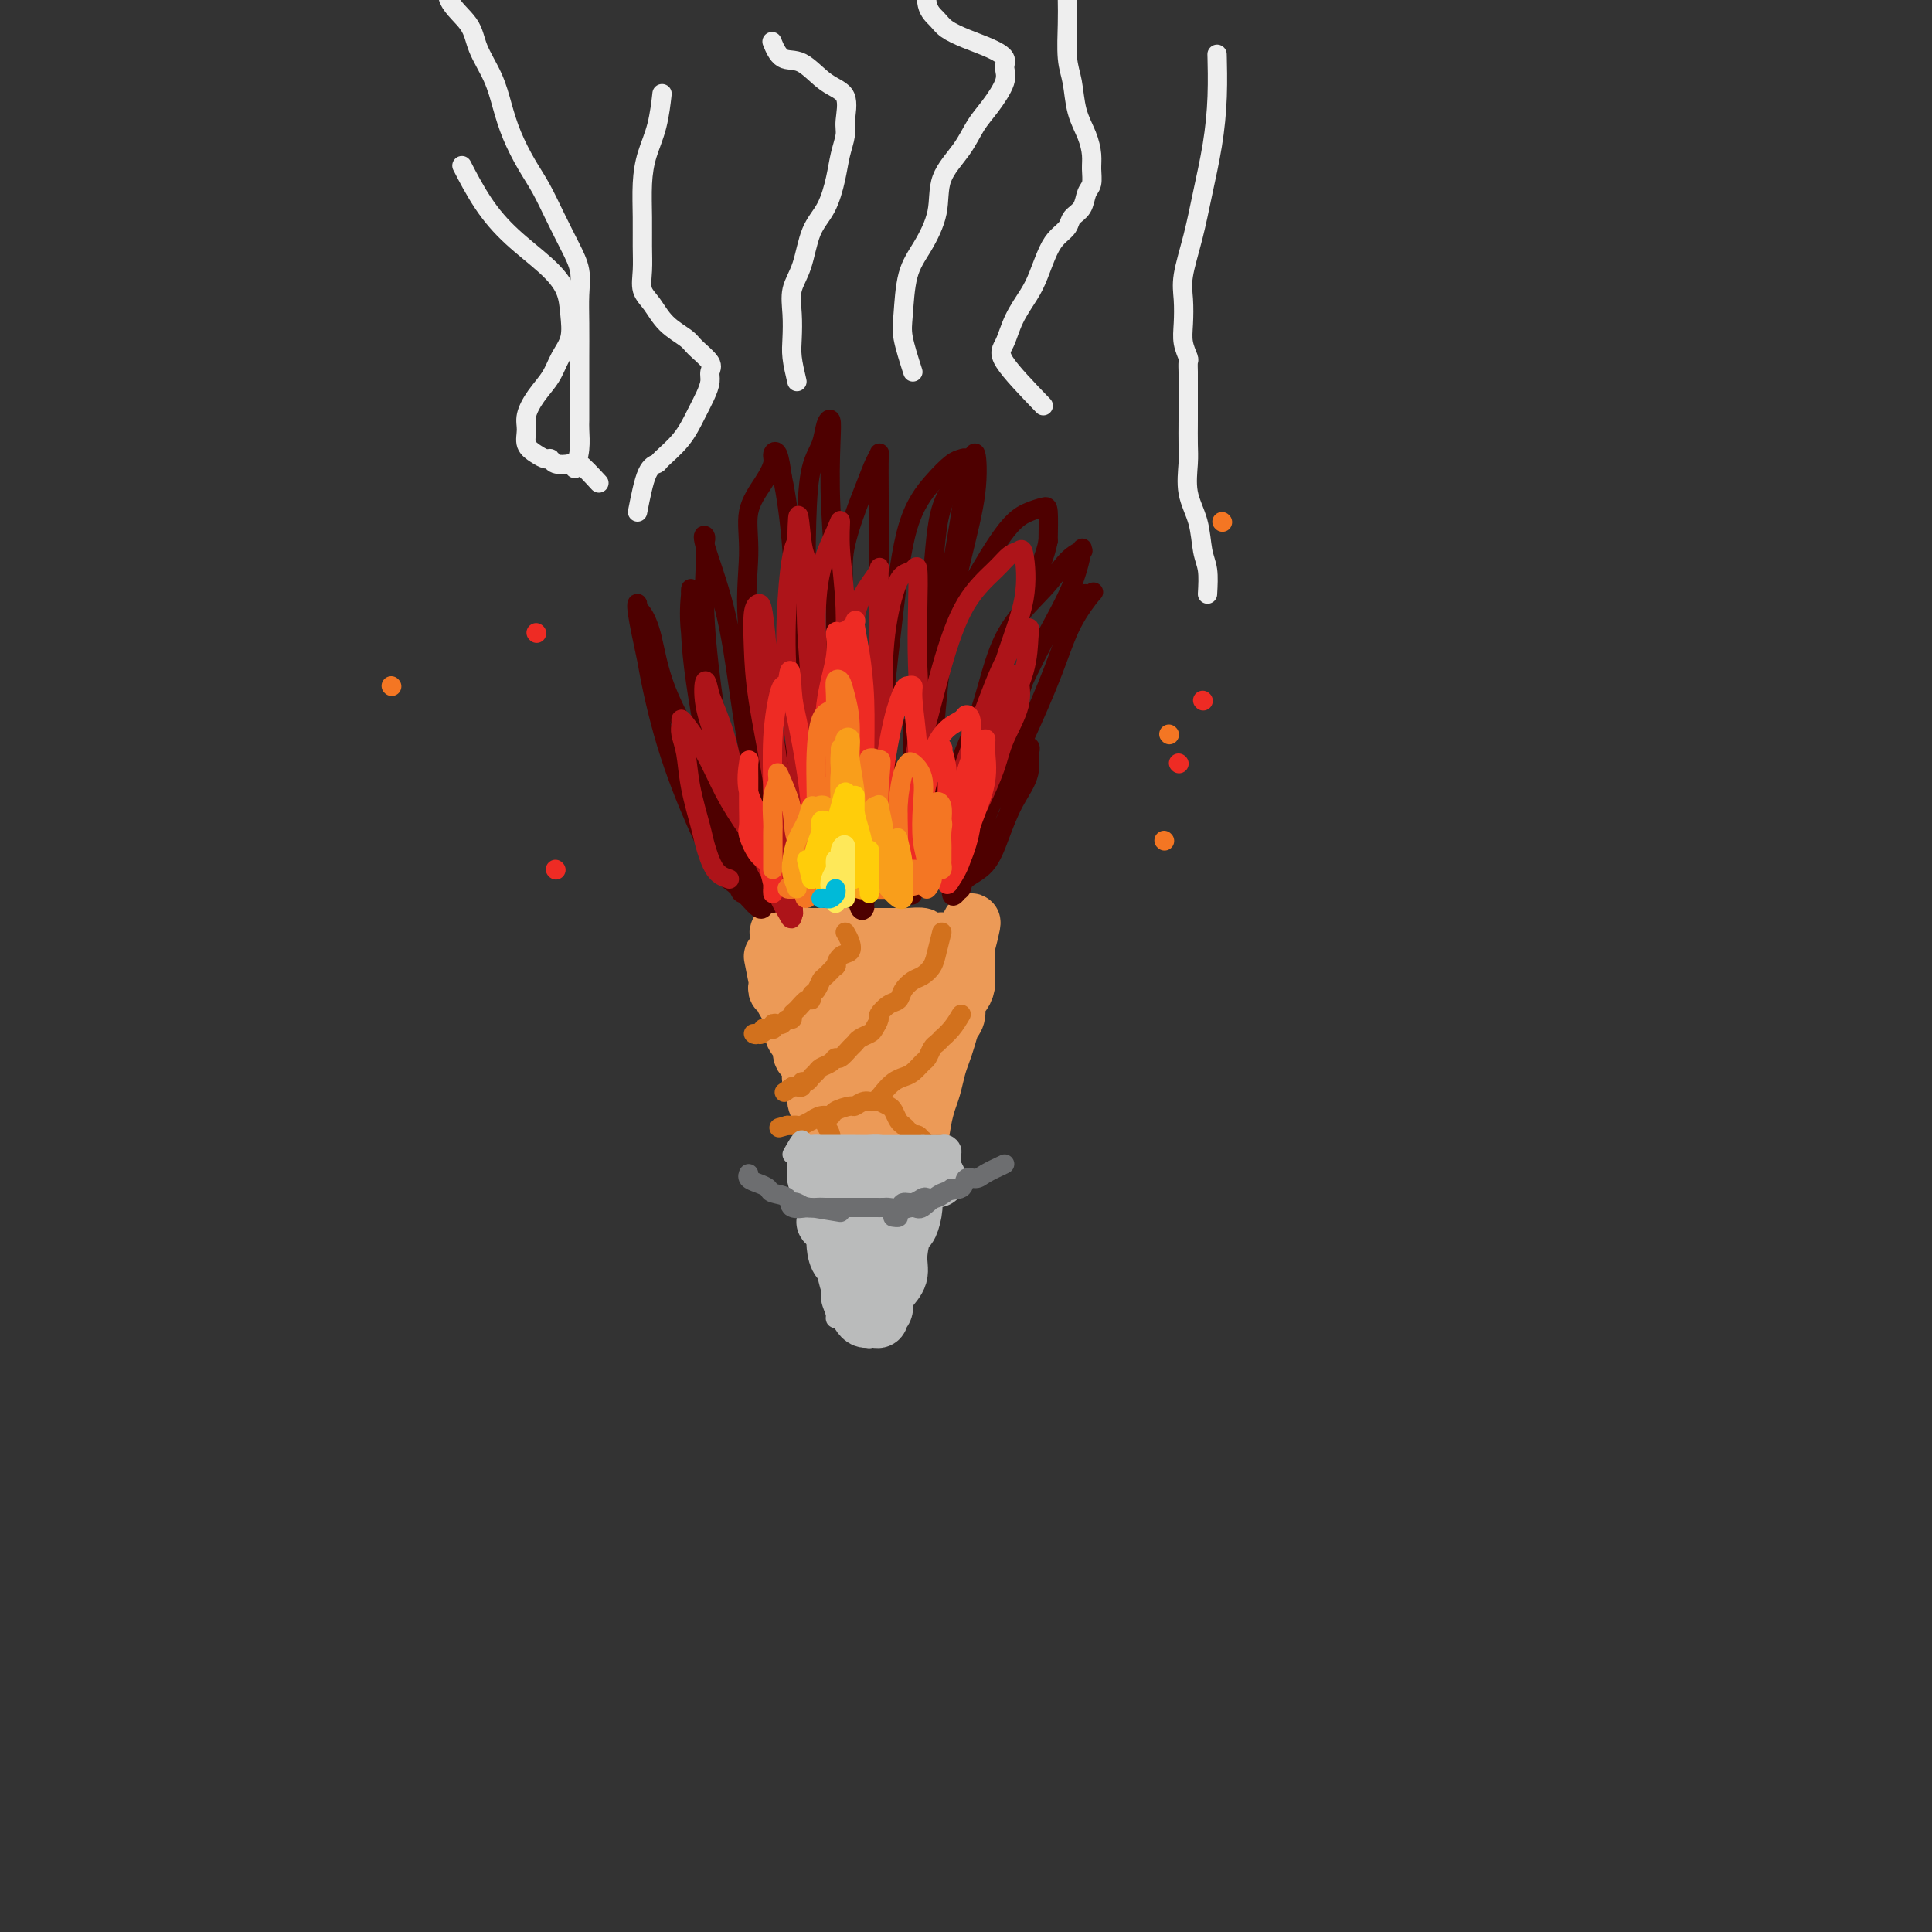 <svg viewBox='0 0 400 400' version='1.1' xmlns='http://www.w3.org/2000/svg' xmlns:xlink='http://www.w3.org/1999/xlink'><rect x="0" y="0" width="400" height="400" fill="#333333" stroke="none"/><g fill='none' stroke='#EC9A57' stroke-width='12' stroke-linecap='round' stroke-linejoin='round'><path d='M160,198c0.414,2.032 0.828,4.063 1,5c0.172,0.937 0.101,0.779 0,1c-0.101,0.221 -0.234,0.823 0,1c0.234,0.177 0.833,-0.069 1,0c0.167,0.069 -0.100,0.455 0,1c0.100,0.545 0.565,1.251 1,2c0.435,0.749 0.838,1.543 1,2c0.162,0.457 0.081,0.578 0,1c-0.081,0.422 -0.163,1.146 0,2c0.163,0.854 0.569,1.839 1,2c0.431,0.161 0.886,-0.501 1,0c0.114,0.501 -0.114,2.165 0,3c0.114,0.835 0.570,0.843 1,1c0.430,0.157 0.832,0.465 1,1c0.168,0.535 0.101,1.298 0,2c-0.101,0.702 -0.234,1.344 0,2c0.234,0.656 0.837,1.325 1,2c0.163,0.675 -0.115,1.355 0,2c0.115,0.645 0.623,1.257 1,2c0.377,0.743 0.623,1.619 1,2c0.377,0.381 0.885,0.267 1,1c0.115,0.733 -0.161,2.313 0,3c0.161,0.687 0.760,0.482 1,1c0.240,0.518 0.120,1.759 0,3'/><path d='M173,240c1.947,6.628 0.316,2.199 0,1c-0.316,-1.199 0.685,0.834 1,2c0.315,1.166 -0.055,1.467 0,2c0.055,0.533 0.537,1.299 1,2c0.463,0.701 0.908,1.339 1,2c0.092,0.661 -0.168,1.347 0,2c0.168,0.653 0.763,1.274 1,2c0.237,0.726 0.116,1.557 0,2c-0.116,0.443 -0.228,0.499 0,1c0.228,0.501 0.797,1.449 1,2c0.203,0.551 0.040,0.706 0,1c-0.040,0.294 0.042,0.726 0,1c-0.042,0.274 -0.207,0.388 0,1c0.207,0.612 0.787,1.722 1,2c0.213,0.278 0.061,-0.275 0,0c-0.061,0.275 -0.031,1.380 0,2c0.031,0.620 0.061,0.755 0,1c-0.061,0.245 -0.214,0.599 0,1c0.214,0.401 0.793,0.847 1,1c0.207,0.153 0.041,0.011 0,0c-0.041,-0.011 0.044,0.107 0,0c-0.044,-0.107 -0.218,-0.441 0,-1c0.218,-0.559 0.828,-1.343 1,-2c0.172,-0.657 -0.094,-1.188 0,-2c0.094,-0.812 0.547,-1.906 1,-3'/><path d='M182,260c0.279,-1.803 -0.025,-2.309 0,-3c0.025,-0.691 0.378,-1.565 1,-3c0.622,-1.435 1.515,-3.429 2,-5c0.485,-1.571 0.564,-2.717 1,-4c0.436,-1.283 1.230,-2.702 2,-4c0.770,-1.298 1.516,-2.476 2,-4c0.484,-1.524 0.707,-3.394 1,-5c0.293,-1.606 0.656,-2.947 1,-4c0.344,-1.053 0.669,-1.819 1,-3c0.331,-1.181 0.667,-2.776 1,-4c0.333,-1.224 0.663,-2.076 1,-3c0.337,-0.924 0.682,-1.921 1,-3c0.318,-1.079 0.611,-2.242 1,-3c0.389,-0.758 0.875,-1.111 1,-2c0.125,-0.889 -0.110,-2.314 0,-3c0.110,-0.686 0.565,-0.632 1,-1c0.435,-0.368 0.849,-1.159 1,-2c0.151,-0.841 0.041,-1.731 0,-2c-0.041,-0.269 -0.011,0.083 0,0c0.011,-0.083 0.003,-0.601 0,-1c-0.003,-0.399 -0.001,-0.681 0,-1c0.001,-0.319 0.000,-0.677 0,-1c-0.000,-0.323 -0.000,-0.612 0,-1c0.000,-0.388 0.000,-0.874 0,-1c-0.000,-0.126 -0.000,0.107 0,0c0.000,-0.107 0.000,-0.553 0,-1'/><path d='M200,196c2.612,-9.896 0.141,-2.638 -1,0c-1.141,2.638 -0.952,0.654 -1,0c-0.048,-0.654 -0.333,0.022 -1,0c-0.667,-0.022 -1.717,-0.742 -2,-1c-0.283,-0.258 0.202,-0.055 0,0c-0.202,0.055 -1.089,-0.038 -2,0c-0.911,0.038 -1.844,0.206 -2,0c-0.156,-0.206 0.465,-0.787 0,-1c-0.465,-0.213 -2.015,-0.057 -3,0c-0.985,0.057 -1.404,0.015 -2,0c-0.596,-0.015 -1.370,-0.004 -2,0c-0.630,0.004 -1.116,0.001 -2,0c-0.884,-0.001 -2.166,-0.000 -3,0c-0.834,0.000 -1.220,0.000 -2,0c-0.780,-0.000 -1.953,0.000 -3,0c-1.047,-0.000 -1.968,-0.000 -3,0c-1.032,0.000 -2.175,0.001 -3,0c-0.825,-0.001 -1.332,-0.004 -2,0c-0.668,0.004 -1.496,0.015 -2,0c-0.504,-0.015 -0.682,-0.057 -1,0c-0.318,0.057 -0.776,0.211 -1,0c-0.224,-0.211 -0.214,-0.788 0,-1c0.214,-0.212 0.633,-0.061 1,0c0.367,0.061 0.684,0.030 1,0'/><path d='M164,193c-5.555,-0.370 -1.443,0.205 0,1c1.443,0.795 0.217,1.808 0,3c-0.217,1.192 0.574,2.561 1,4c0.426,1.439 0.486,2.946 1,5c0.514,2.054 1.482,4.654 2,7c0.518,2.346 0.585,4.437 1,7c0.415,2.563 1.176,5.596 2,8c0.824,2.404 1.709,4.177 2,6c0.291,1.823 -0.013,3.696 0,5c0.013,1.304 0.344,2.039 1,3c0.656,0.961 1.639,2.148 2,2c0.361,-0.148 0.101,-1.632 0,-3c-0.101,-1.368 -0.041,-2.619 0,-4c0.041,-1.381 0.064,-2.893 0,-5c-0.064,-2.107 -0.213,-4.811 0,-7c0.213,-2.189 0.789,-3.864 1,-6c0.211,-2.136 0.056,-4.731 0,-7c-0.056,-2.269 -0.012,-4.210 0,-6c0.012,-1.790 -0.008,-3.430 0,-4c0.008,-0.570 0.043,-0.072 0,0c-0.043,0.072 -0.163,-0.282 0,0c0.163,0.282 0.611,1.199 1,2c0.389,0.801 0.720,1.485 1,3c0.280,1.515 0.509,3.861 1,6c0.491,2.139 1.246,4.069 2,6'/><path d='M182,219c0.775,3.730 0.211,4.555 0,6c-0.211,1.445 -0.071,3.511 0,5c0.071,1.489 0.071,2.401 0,3c-0.071,0.599 -0.215,0.885 0,1c0.215,0.115 0.789,0.060 1,0c0.211,-0.060 0.059,-0.125 0,-1c-0.059,-0.875 -0.026,-2.560 0,-5c0.026,-2.440 0.044,-5.634 0,-8c-0.044,-2.366 -0.152,-3.903 0,-6c0.152,-2.097 0.562,-4.754 1,-7c0.438,-2.246 0.905,-4.083 1,-5c0.095,-0.917 -0.181,-0.915 0,-1c0.181,-0.085 0.819,-0.256 1,0c0.181,0.256 -0.095,0.939 0,2c0.095,1.061 0.562,2.501 1,4c0.438,1.499 0.848,3.057 1,5c0.152,1.943 0.045,4.271 0,6c-0.045,1.729 -0.027,2.860 0,4c0.027,1.140 0.064,2.291 0,3c-0.064,0.709 -0.228,0.978 0,1c0.228,0.022 0.850,-0.202 1,-1c0.150,-0.798 -0.170,-2.169 0,-4c0.170,-1.831 0.830,-4.120 1,-6c0.170,-1.880 -0.150,-3.349 0,-5c0.150,-1.651 0.771,-3.483 1,-5c0.229,-1.517 0.065,-2.719 0,-3c-0.065,-0.281 -0.033,0.360 0,1'/><path d='M191,203c0.464,-3.099 0.124,0.154 0,2c-0.124,1.846 -0.033,2.285 0,3c0.033,0.715 0.009,1.707 0,3c-0.009,1.293 -0.002,2.887 0,4c0.002,1.113 0.001,1.747 0,2c-0.001,0.253 -0.000,0.127 0,0'/></g>
<g fill='none' stroke='#D2711D' stroke-width='4' stroke-linecap='round' stroke-linejoin='round'><path d='M175,193c0.371,0.632 0.742,1.264 1,2c0.258,0.736 0.402,1.577 0,2c-0.402,0.423 -1.351,0.427 -2,1c-0.649,0.573 -1.000,1.716 -1,2c-0.000,0.284 0.350,-0.289 0,0c-0.350,0.289 -1.400,1.441 -2,2c-0.600,0.559 -0.751,0.526 -1,1c-0.249,0.474 -0.595,1.454 -1,2c-0.405,0.546 -0.869,0.657 -1,1c-0.131,0.343 0.071,0.919 0,1c-0.071,0.081 -0.414,-0.333 -1,0c-0.586,0.333 -1.414,1.413 -2,2c-0.586,0.587 -0.930,0.679 -1,1c-0.070,0.321 0.135,0.870 0,1c-0.135,0.130 -0.611,-0.157 -1,0c-0.389,0.157 -0.692,0.760 -1,1c-0.308,0.240 -0.621,0.117 -1,0c-0.379,-0.117 -0.823,-0.227 -1,0c-0.177,0.227 -0.086,0.792 0,1c0.086,0.208 0.167,0.059 0,0c-0.167,-0.059 -0.584,-0.030 -1,0'/><path d='M159,213c-2.812,2.415 -1.341,0.451 -1,0c0.341,-0.451 -0.447,0.609 -1,1c-0.553,0.391 -0.872,0.112 -1,0c-0.128,-0.112 -0.064,-0.056 0,0'/><path d='M195,193c-0.358,1.407 -0.716,2.813 -1,4c-0.284,1.187 -0.495,2.153 -1,3c-0.505,0.847 -1.304,1.574 -2,2c-0.696,0.426 -1.291,0.552 -2,1c-0.709,0.448 -1.534,1.218 -2,2c-0.466,0.782 -0.573,1.575 -1,2c-0.427,0.425 -1.174,0.481 -2,1c-0.826,0.519 -1.731,1.501 -2,2c-0.269,0.499 0.096,0.515 0,1c-0.096,0.485 -0.655,1.438 -1,2c-0.345,0.562 -0.477,0.733 -1,1c-0.523,0.267 -1.436,0.631 -2,1c-0.564,0.369 -0.780,0.743 -1,1c-0.220,0.257 -0.444,0.398 -1,1c-0.556,0.602 -1.444,1.667 -2,2c-0.556,0.333 -0.779,-0.066 -1,0c-0.221,0.066 -0.440,0.596 -1,1c-0.560,0.404 -1.460,0.682 -2,1c-0.540,0.318 -0.718,0.678 -1,1c-0.282,0.322 -0.667,0.608 -1,1c-0.333,0.392 -0.615,0.890 -1,1c-0.385,0.110 -0.874,-0.167 -1,0c-0.126,0.167 0.111,0.777 0,1c-0.111,0.223 -0.568,0.060 -1,0c-0.432,-0.060 -0.838,-0.017 -1,0c-0.162,0.017 -0.081,0.009 0,0'/><path d='M164,225c-2.833,2.000 -1.417,1.000 0,0'/><path d='M199,210c-0.612,1.034 -1.225,2.069 -2,3c-0.775,0.931 -1.714,1.759 -2,2c-0.286,0.241 0.079,-0.105 0,0c-0.079,0.105 -0.601,0.662 -1,1c-0.399,0.338 -0.673,0.458 -1,1c-0.327,0.542 -0.706,1.507 -1,2c-0.294,0.493 -0.501,0.516 -1,1c-0.499,0.484 -1.288,1.430 -2,2c-0.712,0.570 -1.345,0.765 -2,1c-0.655,0.235 -1.332,0.512 -2,1c-0.668,0.488 -1.329,1.188 -2,2c-0.671,0.812 -1.353,1.737 -2,2c-0.647,0.263 -1.258,-0.136 -2,0c-0.742,0.136 -1.616,0.806 -2,1c-0.384,0.194 -0.279,-0.088 -1,0c-0.721,0.088 -2.268,0.544 -3,1c-0.732,0.456 -0.648,0.911 -1,1c-0.352,0.089 -1.141,-0.186 -2,0c-0.859,0.186 -1.789,0.835 -2,1c-0.211,0.165 0.298,-0.152 0,0c-0.298,0.152 -1.403,0.773 -2,1c-0.597,0.227 -0.686,0.061 -1,0c-0.314,-0.061 -0.854,-0.016 -1,0c-0.146,0.016 0.101,0.005 0,0c-0.101,-0.005 -0.551,-0.002 -1,0'/><path d='M163,233c-3.000,0.833 -1.500,0.417 0,0'/><path d='M171,233c0.449,0.751 0.898,1.501 1,2c0.102,0.499 -0.141,0.746 0,1c0.141,0.254 0.668,0.515 1,1c0.332,0.485 0.469,1.196 1,2c0.531,0.804 1.455,1.703 2,2c0.545,0.297 0.709,-0.009 1,0c0.291,0.009 0.707,0.332 1,1c0.293,0.668 0.461,1.681 1,2c0.539,0.319 1.449,-0.055 2,0c0.551,0.055 0.744,0.541 1,1c0.256,0.459 0.576,0.893 1,1c0.424,0.107 0.954,-0.111 1,0c0.046,0.111 -0.390,0.550 0,1c0.390,0.450 1.606,0.909 2,1c0.394,0.091 -0.034,-0.186 0,0c0.034,0.186 0.530,0.834 1,1c0.470,0.166 0.914,-0.152 1,0c0.086,0.152 -0.187,0.773 0,1c0.187,0.227 0.834,0.061 1,0c0.166,-0.061 -0.148,-0.016 0,0c0.148,0.016 0.756,0.005 1,0c0.244,-0.005 0.122,-0.002 0,0'/><path d='M182,228c0.756,0.364 1.512,0.727 2,1c0.488,0.273 0.708,0.455 1,1c0.292,0.545 0.655,1.451 1,2c0.345,0.549 0.670,0.740 1,1c0.330,0.260 0.663,0.591 1,1c0.337,0.409 0.678,0.898 1,1c0.322,0.102 0.625,-0.183 1,0c0.375,0.183 0.821,0.834 1,1c0.179,0.166 0.089,-0.152 0,0c-0.089,0.152 -0.178,0.773 0,1c0.178,0.227 0.622,0.061 1,0c0.378,-0.061 0.690,-0.016 1,0c0.310,0.016 0.619,0.004 1,0c0.381,-0.004 0.833,-0.001 1,0c0.167,0.001 0.048,0.000 0,0c-0.048,-0.000 -0.024,-0.000 0,0'/><path d='M168,245c2.148,0.244 4.296,0.489 5,1c0.704,0.511 -0.037,1.289 0,2c0.037,0.711 0.850,1.357 1,2c0.150,0.643 -0.363,1.284 0,2c0.363,0.716 1.603,1.506 2,2c0.397,0.494 -0.050,0.692 0,1c0.050,0.308 0.595,0.727 1,1c0.405,0.273 0.668,0.402 1,1c0.332,0.598 0.733,1.666 1,2c0.267,0.334 0.400,-0.064 1,0c0.600,0.064 1.667,0.592 2,1c0.333,0.408 -0.068,0.698 0,1c0.068,0.302 0.607,0.617 1,1c0.393,0.383 0.641,0.835 1,1c0.359,0.165 0.827,0.045 1,0c0.173,-0.045 0.049,-0.013 0,0c-0.049,0.013 -0.025,0.006 0,0'/></g>
<g fill='none' stroke='#BABBBB' stroke-width='4' stroke-linecap='round' stroke-linejoin='round'><path d='M164,239c0.866,-1.519 1.733,-3.038 2,-3c0.267,0.038 -0.065,1.634 0,3c0.065,1.366 0.528,2.504 1,4c0.472,1.496 0.952,3.352 1,5c0.048,1.648 -0.337,3.088 0,5c0.337,1.912 1.397,4.296 2,6c0.603,1.704 0.750,2.729 1,4c0.250,1.271 0.603,2.788 1,4c0.397,1.212 0.838,2.119 1,3c0.162,0.881 0.043,1.737 0,2c-0.043,0.263 -0.012,-0.067 0,0c0.012,0.067 0.004,0.533 0,0c-0.004,-0.533 -0.004,-2.063 0,-3c0.004,-0.937 0.013,-1.279 0,-2c-0.013,-0.721 -0.048,-1.820 0,-3c0.048,-1.180 0.178,-2.440 0,-4c-0.178,-1.560 -0.663,-3.420 -1,-5c-0.337,-1.580 -0.525,-2.880 -1,-4c-0.475,-1.120 -1.238,-2.060 -2,-3'/><path d='M169,248c-0.841,-3.914 -0.943,-2.700 -1,-3c-0.057,-0.300 -0.069,-2.115 0,-3c0.069,-0.885 0.219,-0.841 0,-1c-0.219,-0.159 -0.805,-0.520 -1,-1c-0.195,-0.480 0.003,-1.080 0,-1c-0.003,0.080 -0.208,0.838 0,2c0.208,1.162 0.829,2.727 1,4c0.171,1.273 -0.108,2.255 0,4c0.108,1.745 0.602,4.252 1,6c0.398,1.748 0.699,2.738 1,4c0.301,1.262 0.601,2.797 1,4c0.399,1.203 0.895,2.074 1,3c0.105,0.926 -0.182,1.908 0,3c0.182,1.092 0.834,2.294 1,3c0.166,0.706 -0.155,0.917 0,1c0.155,0.083 0.785,0.038 1,0c0.215,-0.038 0.013,-0.071 0,-1c-0.013,-0.929 0.161,-2.755 0,-4c-0.161,-1.245 -0.656,-1.908 -1,-3c-0.344,-1.092 -0.535,-2.612 -1,-4c-0.465,-1.388 -1.202,-2.643 -2,-4c-0.798,-1.357 -1.657,-2.816 -2,-4c-0.343,-1.184 -0.172,-2.092 0,-3'/><path d='M168,250c-0.939,-4.217 -0.788,-3.760 -1,-4c-0.212,-0.240 -0.789,-1.178 -1,-2c-0.211,-0.822 -0.057,-1.530 0,-2c0.057,-0.470 0.015,-0.704 0,-1c-0.015,-0.296 -0.005,-0.654 0,-1c0.005,-0.346 0.004,-0.681 0,-1c-0.004,-0.319 -0.012,-0.621 0,-1c0.012,-0.379 0.043,-0.834 0,-1c-0.043,-0.166 -0.159,-0.045 0,0c0.159,0.045 0.594,0.012 1,0c0.406,-0.012 0.784,-0.003 1,0c0.216,0.003 0.269,0.001 1,0c0.731,-0.001 2.140,-0.000 3,0c0.860,0.000 1.171,0.000 2,0c0.829,-0.000 2.176,-0.000 3,0c0.824,0.000 1.124,0.000 2,0c0.876,-0.000 2.328,-0.000 3,0c0.672,0.000 0.564,0.000 1,0c0.436,-0.000 1.417,-0.000 2,0c0.583,0.000 0.770,0.000 1,0c0.230,-0.000 0.505,-0.000 1,0c0.495,0.000 1.210,0.000 2,0c0.790,-0.000 1.654,-0.000 2,0c0.346,0.000 0.173,0.000 0,0'/><path d='M191,237c3.887,0.001 2.103,0.003 2,0c-0.103,-0.003 1.475,-0.012 2,0c0.525,0.012 -0.003,0.045 0,0c0.003,-0.045 0.536,-0.166 1,0c0.464,0.166 0.858,0.621 1,1c0.142,0.379 0.031,0.681 0,1c-0.031,0.319 0.018,0.654 0,1c-0.018,0.346 -0.104,0.703 0,1c0.104,0.297 0.397,0.536 0,1c-0.397,0.464 -1.485,1.155 -2,2c-0.515,0.845 -0.456,1.843 -1,3c-0.544,1.157 -1.691,2.472 -3,4c-1.309,1.528 -2.782,3.268 -4,5c-1.218,1.732 -2.183,3.457 -3,5c-0.817,1.543 -1.486,2.903 -2,4c-0.514,1.097 -0.873,1.932 -1,3c-0.127,1.068 -0.024,2.369 0,3c0.024,0.631 -0.032,0.593 0,1c0.032,0.407 0.152,1.259 0,2c-0.152,0.741 -0.576,1.370 -1,2'/><path d='M180,276c-0.618,2.259 -0.162,0.405 0,0c0.162,-0.405 0.032,0.637 0,1c-0.032,0.363 0.035,0.047 0,-1c-0.035,-1.047 -0.171,-2.826 0,-4c0.171,-1.174 0.650,-1.742 1,-3c0.350,-1.258 0.571,-3.207 1,-5c0.429,-1.793 1.067,-3.430 2,-5c0.933,-1.570 2.162,-3.074 3,-5c0.838,-1.926 1.285,-4.273 2,-6c0.715,-1.727 1.696,-2.835 2,-4c0.304,-1.165 -0.070,-2.389 0,-3c0.070,-0.611 0.584,-0.610 1,-1c0.416,-0.390 0.733,-1.170 1,-1c0.267,0.170 0.483,1.289 0,2c-0.483,0.711 -1.667,1.015 -2,2c-0.333,0.985 0.184,2.652 0,4c-0.184,1.348 -1.068,2.377 -2,4c-0.932,1.623 -1.910,3.840 -3,6c-1.090,2.160 -2.292,4.264 -3,6c-0.708,1.736 -0.922,3.105 -1,4c-0.078,0.895 -0.021,1.318 0,2c0.021,0.682 0.006,1.623 0,2c-0.006,0.377 -0.003,0.188 0,0'/><path d='M182,271c-1.636,4.453 -0.226,-0.416 1,-3c1.226,-2.584 2.268,-2.884 3,-4c0.732,-1.116 1.153,-3.049 2,-5c0.847,-1.951 2.118,-3.920 3,-6c0.882,-2.080 1.373,-4.272 2,-6c0.627,-1.728 1.391,-2.991 2,-4c0.609,-1.009 1.065,-1.765 1,-2c-0.065,-0.235 -0.650,0.050 -1,0c-0.350,-0.050 -0.464,-0.435 -1,0c-0.536,0.435 -1.492,1.690 -2,3c-0.508,1.310 -0.567,2.674 -1,4c-0.433,1.326 -1.240,2.613 -2,4c-0.760,1.387 -1.474,2.873 -2,5c-0.526,2.127 -0.865,4.893 -1,6c-0.135,1.107 -0.068,0.553 0,0'/></g>
<g fill='none' stroke='#BABBBB' stroke-width='12' stroke-linecap='round' stroke-linejoin='round'><path d='M194,244c-2.107,-0.243 -4.213,-0.486 -5,0c-0.787,0.486 -0.254,1.701 0,3c0.254,1.299 0.227,2.682 0,4c-0.227,1.318 -0.656,2.569 -1,3c-0.344,0.431 -0.604,0.041 -1,1c-0.396,0.959 -0.928,3.269 -1,5c-0.072,1.731 0.317,2.885 0,4c-0.317,1.115 -1.339,2.193 -2,3c-0.661,0.807 -0.961,1.344 -1,2c-0.039,0.656 0.183,1.430 0,2c-0.183,0.570 -0.770,0.937 -1,1c-0.230,0.063 -0.103,-0.179 0,0c0.103,0.179 0.182,0.778 0,1c-0.182,0.222 -0.626,0.068 -1,0c-0.374,-0.068 -0.679,-0.050 -1,0c-0.321,0.050 -0.659,0.133 -1,0c-0.341,-0.133 -0.686,-0.482 -1,-1c-0.314,-0.518 -0.595,-1.205 -1,-2c-0.405,-0.795 -0.932,-1.696 -1,-3c-0.068,-1.304 0.322,-3.009 0,-4c-0.322,-0.991 -1.356,-1.267 -2,-2c-0.644,-0.733 -0.898,-1.924 -1,-3c-0.102,-1.076 -0.051,-2.038 0,-3'/><path d='M173,255c-1.399,-3.064 -0.896,-1.723 -1,-2c-0.104,-0.277 -0.816,-2.171 -1,-3c-0.184,-0.829 0.161,-0.593 0,-1c-0.161,-0.407 -0.828,-1.458 -1,-2c-0.172,-0.542 0.149,-0.576 0,-1c-0.149,-0.424 -0.770,-1.238 -1,-2c-0.230,-0.762 -0.070,-1.472 0,-2c0.070,-0.528 0.048,-0.873 0,-1c-0.048,-0.127 -0.123,-0.034 0,0c0.123,0.034 0.445,0.009 1,0c0.555,-0.009 1.342,-0.003 2,0c0.658,0.003 1.187,0.004 2,0c0.813,-0.004 1.910,-0.012 3,0c1.090,0.012 2.172,0.045 3,0c0.828,-0.045 1.400,-0.167 2,0c0.600,0.167 1.227,0.623 2,1c0.773,0.377 1.692,0.676 2,1c0.308,0.324 0.005,0.674 0,1c-0.005,0.326 0.289,0.627 0,1c-0.289,0.373 -1.162,0.817 -2,1c-0.838,0.183 -1.642,0.105 -2,0c-0.358,-0.105 -0.272,-0.235 -1,0c-0.728,0.235 -2.271,0.837 -3,1c-0.729,0.163 -0.644,-0.111 -1,0c-0.356,0.111 -1.153,0.607 -2,1c-0.847,0.393 -1.742,0.683 -2,1c-0.258,0.317 0.123,0.662 0,1c-0.123,0.338 -0.749,0.668 -1,1c-0.251,0.332 -0.125,0.666 0,1'/><path d='M172,252c-2.179,1.463 -0.627,1.121 0,1c0.627,-0.121 0.330,-0.021 1,0c0.670,0.021 2.308,-0.035 3,0c0.692,0.035 0.439,0.163 1,0c0.561,-0.163 1.937,-0.617 3,-1c1.063,-0.383 1.815,-0.695 2,-1c0.185,-0.305 -0.195,-0.604 0,-1c0.195,-0.396 0.966,-0.890 1,-1c0.034,-0.110 -0.671,0.164 -1,1c-0.329,0.836 -0.284,2.234 -1,3c-0.716,0.766 -2.193,0.898 -3,2c-0.807,1.102 -0.945,3.172 -1,4c-0.055,0.828 -0.028,0.414 0,0'/></g>
<g fill='none' stroke='#6D6E70' stroke-width='4' stroke-linecap='round' stroke-linejoin='round'><path d='M208,241c-1.523,0.716 -3.046,1.432 -4,2c-0.954,0.568 -1.337,0.987 -2,1c-0.663,0.013 -1.604,-0.379 -2,0c-0.396,0.379 -0.247,1.530 -1,2c-0.753,0.470 -2.407,0.259 -4,1c-1.593,0.741 -3.124,2.433 -4,3c-0.876,0.567 -1.097,0.008 -2,0c-0.903,-0.008 -2.490,0.534 -3,1c-0.510,0.466 0.055,0.856 0,1c-0.055,0.144 -0.730,0.041 -1,0c-0.270,-0.041 -0.135,-0.021 0,0'/><path d='M197,246c-1.060,0.837 -2.119,1.673 -3,2c-0.881,0.327 -1.583,0.144 -2,0c-0.417,-0.144 -0.550,-0.249 -1,0c-0.450,0.249 -1.219,0.851 -2,1c-0.781,0.149 -1.574,-0.156 -2,0c-0.426,0.156 -0.484,0.774 -1,1c-0.516,0.226 -1.490,0.061 -2,0c-0.510,-0.061 -0.557,-0.016 -1,0c-0.443,0.016 -1.284,0.004 -2,0c-0.716,-0.004 -1.308,-0.001 -2,0c-0.692,0.001 -1.484,0.000 -2,0c-0.516,-0.000 -0.757,-0.000 -1,0c-0.243,0.000 -0.488,0.001 -1,0c-0.512,-0.001 -1.293,-0.004 -2,0c-0.707,0.004 -1.342,0.015 -2,0c-0.658,-0.015 -1.339,-0.057 -2,0c-0.661,0.057 -1.301,0.211 -2,0c-0.699,-0.211 -1.457,-0.788 -2,-1c-0.543,-0.212 -0.869,-0.061 -1,0c-0.131,0.061 -0.065,0.030 0,0'/><path d='M174,251c-2.512,-0.408 -5.023,-0.816 -6,-1c-0.977,-0.184 -0.418,-0.143 -1,0c-0.582,0.143 -2.305,0.389 -3,0c-0.695,-0.389 -0.362,-1.413 -1,-2c-0.638,-0.587 -2.248,-0.735 -3,-1c-0.752,-0.265 -0.646,-0.646 -1,-1c-0.354,-0.354 -1.167,-0.683 -2,-1c-0.833,-0.317 -1.686,-0.624 -2,-1c-0.314,-0.376 -0.090,-0.822 0,-1c0.090,-0.178 0.045,-0.089 0,0'/></g>
<g fill='none' stroke='#4E0000' stroke-width='4' stroke-linecap='round' stroke-linejoin='round'><path d='M158,182c-1.617,-0.954 -3.234,-1.908 -4,-2c-0.766,-0.092 -0.681,0.678 -1,0c-0.319,-0.678 -1.042,-2.805 -2,-6c-0.958,-3.195 -2.152,-7.458 -3,-11c-0.848,-3.542 -1.352,-6.364 -2,-10c-0.648,-3.636 -1.442,-8.088 -2,-12c-0.558,-3.912 -0.881,-7.284 -1,-10c-0.119,-2.716 -0.034,-4.775 0,-6c0.034,-1.225 0.017,-1.616 0,-2c-0.017,-0.384 -0.034,-0.761 0,-1c0.034,-0.239 0.117,-0.341 0,1c-0.117,1.341 -0.435,4.123 0,8c0.435,3.877 1.623,8.848 3,14c1.377,5.152 2.942,10.485 4,15c1.058,4.515 1.610,8.211 2,11c0.390,2.789 0.618,4.672 1,6c0.382,1.328 0.920,2.100 1,2c0.080,-0.100 -0.296,-1.071 -1,-3c-0.704,-1.929 -1.736,-4.815 -3,-8c-1.264,-3.185 -2.759,-6.670 -5,-11c-2.241,-4.330 -5.227,-9.504 -7,-14c-1.773,-4.496 -2.333,-8.315 -3,-11c-0.667,-2.685 -1.441,-4.236 -2,-5c-0.559,-0.764 -0.902,-0.741 -1,-1c-0.098,-0.259 0.051,-0.801 0,-1c-0.051,-0.199 -0.300,-0.057 0,2c0.300,2.057 1.150,6.028 2,10'/><path d='M134,137c0.768,4.579 2.187,11.026 4,17c1.813,5.974 4.019,11.475 6,16c1.981,4.525 3.735,8.075 5,10c1.265,1.925 2.039,2.225 3,3c0.961,0.775 2.109,2.025 3,3c0.891,0.975 1.525,1.673 2,2c0.475,0.327 0.792,0.281 1,0c0.208,-0.281 0.307,-0.799 0,-2c-0.307,-1.201 -1.020,-3.085 -2,-5c-0.980,-1.915 -2.227,-3.861 -4,-7c-1.773,-3.139 -4.072,-7.471 -6,-11c-1.928,-3.529 -3.484,-6.256 -4,-8c-0.516,-1.744 0.008,-2.506 0,-2c-0.008,0.506 -0.549,2.279 0,5c0.549,2.721 2.188,6.389 4,10c1.812,3.611 3.797,7.166 5,10c1.203,2.834 1.623,4.948 2,6c0.377,1.052 0.711,1.041 1,1c0.289,-0.041 0.533,-0.113 0,-1c-0.533,-0.887 -1.843,-2.590 -3,-5c-1.157,-2.410 -2.162,-5.528 -3,-8c-0.838,-2.472 -1.509,-4.298 -2,-6c-0.491,-1.702 -0.802,-3.281 -1,-4c-0.198,-0.719 -0.284,-0.578 0,1c0.284,1.578 0.938,4.594 2,7c1.062,2.406 2.531,4.203 4,6'/><path d='M151,175c1.261,3.233 1.415,4.315 2,5c0.585,0.685 1.601,0.973 2,1c0.399,0.027 0.180,-0.208 0,-1c-0.180,-0.792 -0.321,-2.143 -1,-5c-0.679,-2.857 -1.895,-7.221 -3,-12c-1.105,-4.779 -2.100,-9.973 -3,-16c-0.900,-6.027 -1.704,-12.886 -2,-18c-0.296,-5.114 -0.083,-8.483 0,-11c0.083,-2.517 0.035,-4.184 0,-5c-0.035,-0.816 -0.056,-0.783 0,-1c0.056,-0.217 0.191,-0.685 0,-1c-0.191,-0.315 -0.707,-0.477 0,2c0.707,2.477 2.637,7.592 4,13c1.363,5.408 2.159,11.109 3,17c0.841,5.891 1.728,11.970 3,17c1.272,5.030 2.931,9.009 4,12c1.069,2.991 1.548,4.994 2,6c0.452,1.006 0.876,1.014 1,1c0.124,-0.014 -0.053,-0.052 0,-2c0.053,-1.948 0.338,-5.808 0,-10c-0.338,-4.192 -1.297,-8.718 -3,-15c-1.703,-6.282 -4.151,-14.320 -5,-21c-0.849,-6.680 -0.099,-12.003 0,-16c0.099,-3.997 -0.454,-6.668 0,-9c0.454,-2.332 1.914,-4.324 3,-6c1.086,-1.676 1.796,-3.037 2,-4c0.204,-0.963 -0.099,-1.529 0,-2c0.099,-0.471 0.600,-0.849 1,0c0.400,0.849 0.700,2.924 1,5'/><path d='M162,99c0.731,3.037 1.559,9.130 2,15c0.441,5.870 0.497,11.517 1,19c0.503,7.483 1.455,16.801 2,24c0.545,7.199 0.683,12.280 1,16c0.317,3.720 0.814,6.080 1,7c0.186,0.920 0.060,0.399 0,0c-0.060,-0.399 -0.055,-0.675 0,-3c0.055,-2.325 0.160,-6.698 0,-12c-0.160,-5.302 -0.586,-11.534 -1,-18c-0.414,-6.466 -0.816,-13.168 -1,-20c-0.184,-6.832 -0.151,-13.795 0,-19c0.151,-5.205 0.419,-8.653 1,-11c0.581,-2.347 1.475,-3.592 2,-5c0.525,-1.408 0.681,-2.977 1,-4c0.319,-1.023 0.803,-1.498 1,-1c0.197,0.498 0.108,1.970 0,5c-0.108,3.030 -0.237,7.619 0,13c0.237,5.381 0.838,11.553 1,19c0.162,7.447 -0.114,16.170 0,23c0.114,6.830 0.619,11.767 1,16c0.381,4.233 0.639,7.762 1,10c0.361,2.238 0.825,3.185 1,4c0.175,0.815 0.061,1.497 0,1c-0.061,-0.497 -0.068,-2.175 0,-5c0.068,-2.825 0.211,-6.799 0,-11c-0.211,-4.201 -0.774,-8.629 -1,-14c-0.226,-5.371 -0.113,-11.686 0,-18'/><path d='M175,130c-0.369,-10.466 -0.793,-13.131 0,-17c0.793,-3.869 2.801,-8.941 4,-12c1.199,-3.059 1.589,-4.105 2,-5c0.411,-0.895 0.842,-1.640 1,-2c0.158,-0.360 0.042,-0.335 0,1c-0.042,1.335 -0.011,3.980 0,8c0.011,4.020 0.003,9.414 0,15c-0.003,5.586 -0.001,11.363 0,17c0.001,5.637 0.000,11.135 0,15c-0.000,3.865 -0.001,6.097 0,8c0.001,1.903 0.002,3.477 0,4c-0.002,0.523 -0.009,-0.006 0,0c0.009,0.006 0.034,0.545 0,0c-0.034,-0.545 -0.127,-2.175 0,-5c0.127,-2.825 0.474,-6.844 1,-12c0.526,-5.156 1.230,-11.448 2,-18c0.770,-6.552 1.607,-13.365 3,-18c1.393,-4.635 3.341,-7.093 5,-9c1.659,-1.907 3.027,-3.262 4,-4c0.973,-0.738 1.549,-0.860 2,-1c0.451,-0.140 0.776,-0.298 1,0c0.224,0.298 0.348,1.053 0,4c-0.348,2.947 -1.169,8.087 -2,13c-0.831,4.913 -1.673,9.600 -3,15c-1.327,5.400 -3.140,11.513 -4,17c-0.860,5.487 -0.767,10.347 -1,14c-0.233,3.653 -0.794,6.099 -1,8c-0.206,1.901 -0.059,3.257 0,4c0.059,0.743 0.029,0.871 0,1'/><path d='M189,171c-1.536,11.735 0.122,3.071 1,0c0.878,-3.071 0.974,-0.551 1,-1c0.026,-0.449 -0.018,-3.868 0,-7c0.018,-3.132 0.099,-5.978 0,-10c-0.099,-4.022 -0.377,-9.220 0,-15c0.377,-5.780 1.410,-12.141 2,-18c0.590,-5.859 0.739,-11.215 2,-15c1.261,-3.785 3.634,-6.000 5,-8c1.366,-2.000 1.723,-3.786 2,-3c0.277,0.786 0.473,4.144 0,8c-0.473,3.856 -1.615,8.209 -3,14c-1.385,5.791 -3.012,13.019 -4,20c-0.988,6.981 -1.336,13.714 -2,19c-0.664,5.286 -1.643,9.124 -2,12c-0.357,2.876 -0.093,4.788 0,6c0.093,1.212 0.013,1.723 0,2c-0.013,0.277 0.041,0.322 0,0c-0.041,-0.322 -0.175,-1.009 0,-3c0.175,-1.991 0.661,-5.285 1,-9c0.339,-3.715 0.530,-7.849 1,-13c0.470,-5.151 1.218,-11.317 3,-17c1.782,-5.683 4.597,-10.882 7,-15c2.403,-4.118 4.395,-7.153 6,-9c1.605,-1.847 2.822,-2.505 4,-3c1.178,-0.495 2.317,-0.825 3,-1c0.683,-0.175 0.909,-0.193 1,1c0.091,1.193 0.045,3.596 0,6'/><path d='M217,112c-0.507,2.974 -2.275,6.908 -4,11c-1.725,4.092 -3.409,8.343 -5,13c-1.591,4.657 -3.091,9.721 -5,15c-1.909,5.279 -4.228,10.775 -6,15c-1.772,4.225 -2.998,7.181 -4,9c-1.002,1.819 -1.782,2.502 -2,3c-0.218,0.498 0.125,0.813 0,1c-0.125,0.187 -0.719,0.248 0,-1c0.719,-1.248 2.751,-3.805 4,-7c1.249,-3.195 1.716,-7.027 3,-11c1.284,-3.973 3.385,-8.088 5,-13c1.615,-4.912 2.744,-10.621 5,-15c2.256,-4.379 5.639,-7.427 8,-10c2.361,-2.573 3.701,-4.671 5,-6c1.299,-1.329 2.558,-1.890 3,-2c0.442,-0.110 0.066,0.230 0,0c-0.066,-0.230 0.176,-1.032 0,0c-0.176,1.032 -0.771,3.898 -2,7c-1.229,3.102 -3.093,6.442 -5,10c-1.907,3.558 -3.856,7.335 -6,12c-2.144,4.665 -4.482,10.220 -7,15c-2.518,4.780 -5.217,8.786 -7,12c-1.783,3.214 -2.649,5.635 -3,7c-0.351,1.365 -0.188,1.674 0,2c0.188,0.326 0.401,0.670 1,0c0.599,-0.670 1.583,-2.355 3,-5c1.417,-2.645 3.266,-6.251 5,-10c1.734,-3.749 3.353,-7.643 5,-12c1.647,-4.357 3.324,-9.179 5,-14'/><path d='M213,138c4.085,-7.786 4.797,-7.751 6,-9c1.203,-1.249 2.899,-3.783 4,-5c1.101,-1.217 1.609,-1.116 2,-1c0.391,0.116 0.666,0.246 1,0c0.334,-0.246 0.726,-0.869 0,0c-0.726,0.869 -2.572,3.228 -4,6c-1.428,2.772 -2.438,5.955 -4,10c-1.562,4.045 -3.676,8.952 -6,14c-2.324,5.048 -4.857,10.237 -7,14c-2.143,3.763 -3.894,6.100 -5,8c-1.106,1.900 -1.565,3.362 -2,4c-0.435,0.638 -0.844,0.451 -1,1c-0.156,0.549 -0.059,1.835 0,2c0.059,0.165 0.080,-0.792 1,-2c0.920,-1.208 2.740,-2.667 4,-5c1.260,-2.333 1.962,-5.539 3,-8c1.038,-2.461 2.413,-4.177 4,-6c1.587,-1.823 3.386,-3.753 4,-5c0.614,-1.247 0.042,-1.810 0,-1c-0.042,0.810 0.448,2.993 0,5c-0.448,2.007 -1.832,3.837 -3,6c-1.168,2.163 -2.121,4.659 -3,7c-0.879,2.341 -1.686,4.528 -3,6c-1.314,1.472 -3.137,2.229 -4,3c-0.863,0.771 -0.767,1.557 -1,2c-0.233,0.443 -0.793,0.542 -1,0c-0.207,-0.542 -0.059,-1.726 0,-3c0.059,-1.274 0.030,-2.637 0,-4'/><path d='M198,177c0.288,-2.246 1.007,-4.361 2,-6c0.993,-1.639 2.260,-2.804 3,-4c0.740,-1.196 0.952,-2.424 1,-3c0.048,-0.576 -0.067,-0.498 0,0c0.067,0.498 0.317,1.418 0,3c-0.317,1.582 -1.199,3.825 -2,6c-0.801,2.175 -1.520,4.281 -2,6c-0.480,1.719 -0.721,3.050 -1,4c-0.279,0.950 -0.597,1.518 -1,2c-0.403,0.482 -0.893,0.879 -1,0c-0.107,-0.879 0.168,-3.032 0,-5c-0.168,-1.968 -0.781,-3.749 -1,-6c-0.219,-2.251 -0.045,-4.970 0,-7c0.045,-2.030 -0.040,-3.371 0,-4c0.040,-0.629 0.203,-0.546 0,1c-0.203,1.546 -0.774,4.555 -1,7c-0.226,2.445 -0.107,4.325 0,6c0.107,1.675 0.201,3.145 0,4c-0.201,0.855 -0.698,1.097 -1,1c-0.302,-0.097 -0.410,-0.532 -1,-2c-0.590,-1.468 -1.661,-3.968 -2,-7c-0.339,-3.032 0.053,-6.595 0,-10c-0.053,-3.405 -0.550,-6.653 -1,-9c-0.450,-2.347 -0.853,-3.794 -1,-4c-0.147,-0.206 -0.040,0.829 0,3c0.040,2.171 0.011,5.477 0,9c-0.011,3.523 -0.006,7.261 0,11'/><path d='M189,173c-0.013,5.127 -0.045,6.445 0,8c0.045,1.555 0.168,3.347 0,4c-0.168,0.653 -0.627,0.168 -1,0c-0.373,-0.168 -0.660,-0.017 -1,-1c-0.340,-0.983 -0.732,-3.098 -1,-6c-0.268,-2.902 -0.412,-6.592 -1,-11c-0.588,-4.408 -1.621,-9.536 -2,-14c-0.379,-4.464 -0.105,-8.266 0,-11c0.105,-2.734 0.039,-4.401 0,-5c-0.039,-0.599 -0.052,-0.132 0,2c0.052,2.132 0.168,5.927 0,10c-0.168,4.073 -0.618,8.425 -1,13c-0.382,4.575 -0.694,9.374 -1,13c-0.306,3.626 -0.607,6.080 -1,8c-0.393,1.920 -0.878,3.306 -1,4c-0.122,0.694 0.117,0.697 0,1c-0.117,0.303 -0.591,0.905 -1,0c-0.409,-0.905 -0.751,-3.318 -1,-6c-0.249,-2.682 -0.403,-5.635 -1,-9c-0.597,-3.365 -1.638,-7.143 -2,-11c-0.362,-3.857 -0.045,-7.792 0,-10c0.045,-2.208 -0.183,-2.690 0,-3c0.183,-0.310 0.778,-0.448 1,0c0.222,0.448 0.070,1.481 0,4c-0.070,2.519 -0.057,6.524 0,10c0.057,3.476 0.159,6.422 0,9c-0.159,2.578 -0.580,4.789 -1,7'/><path d='M174,179c-0.175,5.321 -0.613,3.623 -1,3c-0.387,-0.623 -0.725,-0.170 -1,0c-0.275,0.170 -0.488,0.056 -1,0c-0.512,-0.056 -1.325,-0.053 -2,-1c-0.675,-0.947 -1.214,-2.843 -2,-5c-0.786,-2.157 -1.818,-4.574 -3,-7c-1.182,-2.426 -2.513,-4.862 -3,-6c-0.487,-1.138 -0.129,-0.978 0,-1c0.129,-0.022 0.031,-0.225 0,1c-0.031,1.225 0.006,3.877 0,6c-0.006,2.123 -0.054,3.717 0,6c0.054,2.283 0.211,5.256 0,7c-0.211,1.744 -0.789,2.260 -1,3c-0.211,0.740 -0.056,1.706 0,2c0.056,0.294 0.013,-0.083 0,-1c-0.013,-0.917 0.005,-2.372 0,-4c-0.005,-1.628 -0.032,-3.427 0,-5c0.032,-1.573 0.125,-2.919 0,-4c-0.125,-1.081 -0.466,-1.898 0,-2c0.466,-0.102 1.741,0.511 3,1c1.259,0.489 2.503,0.854 3,1c0.497,0.146 0.249,0.073 0,0'/></g>
<g fill='none' stroke='#AD1419' stroke-width='4' stroke-linecap='round' stroke-linejoin='round'><path d='M151,182c-1.057,-0.349 -2.114,-0.697 -3,-2c-0.886,-1.303 -1.600,-3.560 -2,-5c-0.400,-1.440 -0.485,-2.063 -1,-4c-0.515,-1.937 -1.459,-5.188 -2,-8c-0.541,-2.812 -0.680,-5.185 -1,-7c-0.320,-1.815 -0.820,-3.073 -1,-4c-0.180,-0.927 -0.041,-1.525 0,-2c0.041,-0.475 -0.017,-0.829 0,-1c0.017,-0.171 0.109,-0.161 1,1c0.891,1.161 2.580,3.471 4,6c1.420,2.529 2.570,5.276 4,8c1.430,2.724 3.141,5.426 5,8c1.859,2.574 3.867,5.019 5,7c1.133,1.981 1.391,3.497 2,5c0.609,1.503 1.568,2.992 2,4c0.432,1.008 0.338,1.536 0,1c-0.338,-0.536 -0.921,-2.136 -2,-4c-1.079,-1.864 -2.654,-3.991 -4,-7c-1.346,-3.009 -2.463,-6.900 -4,-11c-1.537,-4.100 -3.494,-8.408 -5,-12c-1.506,-3.592 -2.559,-6.467 -3,-9c-0.441,-2.533 -0.269,-4.724 0,-5c0.269,-0.276 0.634,1.362 1,3'/><path d='M147,144c0.722,1.785 2.028,4.747 3,8c0.972,3.253 1.609,6.798 3,11c1.391,4.202 3.537,9.061 5,13c1.463,3.939 2.242,6.959 3,9c0.758,2.041 1.494,3.105 2,4c0.506,0.895 0.780,1.622 1,1c0.220,-0.622 0.385,-2.593 0,-5c-0.385,-2.407 -1.319,-5.250 -2,-9c-0.681,-3.750 -1.108,-8.406 -2,-14c-0.892,-5.594 -2.250,-12.126 -3,-17c-0.750,-4.874 -0.891,-8.091 -1,-11c-0.109,-2.909 -0.185,-5.510 0,-7c0.185,-1.490 0.630,-1.869 1,-2c0.370,-0.131 0.666,-0.016 1,2c0.334,2.016 0.706,5.931 1,10c0.294,4.069 0.510,8.293 1,13c0.490,4.707 1.255,9.897 2,14c0.745,4.103 1.469,7.117 2,9c0.531,1.883 0.867,2.634 1,3c0.133,0.366 0.063,0.348 0,-1c-0.063,-1.348 -0.119,-4.027 0,-7c0.119,-2.973 0.413,-6.238 0,-11c-0.413,-4.762 -1.533,-11.019 -2,-17c-0.467,-5.981 -0.279,-11.687 0,-16c0.279,-4.313 0.651,-7.232 1,-9c0.349,-1.768 0.674,-2.384 1,-3'/><path d='M165,112c0.161,-10.062 0.565,-3.215 1,0c0.435,3.215 0.901,2.800 1,5c0.099,2.200 -0.169,7.017 0,12c0.169,4.983 0.777,10.133 1,16c0.223,5.867 0.063,12.451 0,17c-0.063,4.549 -0.027,7.064 0,9c0.027,1.936 0.045,3.294 0,4c-0.045,0.706 -0.155,0.760 0,1c0.155,0.240 0.573,0.668 1,0c0.427,-0.668 0.862,-2.430 1,-5c0.138,-2.570 -0.019,-5.948 0,-10c0.019,-4.052 0.216,-8.778 0,-14c-0.216,-5.222 -0.843,-10.940 -1,-16c-0.157,-5.060 0.158,-9.460 1,-13c0.842,-3.540 2.210,-6.218 3,-8c0.790,-1.782 1.000,-2.666 1,-2c0.000,0.666 -0.210,2.882 0,6c0.210,3.118 0.840,7.138 1,12c0.160,4.862 -0.149,10.567 0,17c0.149,6.433 0.758,13.593 1,19c0.242,5.407 0.117,9.062 0,12c-0.117,2.938 -0.227,5.159 0,6c0.227,0.841 0.792,0.303 1,0c0.208,-0.303 0.059,-0.372 0,-2c-0.059,-1.628 -0.030,-4.814 0,-8'/><path d='M177,170c0.144,-3.417 0.004,-6.961 0,-12c-0.004,-5.039 0.128,-11.574 0,-17c-0.128,-5.426 -0.518,-9.743 0,-13c0.518,-3.257 1.943,-5.456 3,-7c1.057,-1.544 1.747,-2.434 2,-3c0.253,-0.566 0.068,-0.807 0,0c-0.068,0.807 -0.018,2.662 0,6c0.018,3.338 0.005,8.157 0,13c-0.005,4.843 -0.002,9.708 0,15c0.002,5.292 0.004,11.009 0,15c-0.004,3.991 -0.015,6.255 0,8c0.015,1.745 0.055,2.972 0,3c-0.055,0.028 -0.205,-1.143 0,-3c0.205,-1.857 0.765,-4.399 1,-8c0.235,-3.601 0.147,-8.259 0,-14c-0.147,-5.741 -0.351,-12.563 0,-18c0.351,-5.437 1.257,-9.488 2,-12c0.743,-2.512 1.323,-3.484 2,-4c0.677,-0.516 1.452,-0.574 2,-1c0.548,-0.426 0.869,-1.219 1,0c0.131,1.219 0.074,4.449 0,8c-0.074,3.551 -0.163,7.421 0,12c0.163,4.579 0.580,9.865 0,15c-0.580,5.135 -2.155,10.119 -3,14c-0.845,3.881 -0.958,6.660 -1,8c-0.042,1.340 -0.012,1.240 0,1c0.012,-0.240 0.006,-0.620 0,-1'/><path d='M186,175c-0.298,7.374 0.956,-2.692 2,-9c1.044,-6.308 1.879,-8.860 3,-13c1.121,-4.140 2.528,-9.869 4,-15c1.472,-5.131 3.010,-9.665 5,-13c1.990,-3.335 4.431,-5.472 6,-7c1.569,-1.528 2.265,-2.447 3,-3c0.735,-0.553 1.508,-0.738 2,-1c0.492,-0.262 0.701,-0.600 1,1c0.299,1.600 0.686,5.138 0,9c-0.686,3.862 -2.447,8.047 -4,13c-1.553,4.953 -2.898,10.673 -5,16c-2.102,5.327 -4.961,10.262 -7,14c-2.039,3.738 -3.260,6.279 -4,8c-0.740,1.721 -1.000,2.621 -1,3c0.000,0.379 0.260,0.238 1,-1c0.740,-1.238 1.959,-3.574 3,-6c1.041,-2.426 1.905,-4.942 3,-8c1.095,-3.058 2.423,-6.659 4,-11c1.577,-4.341 3.403,-9.421 5,-13c1.597,-3.579 2.966,-5.655 4,-7c1.034,-1.345 1.733,-1.958 2,-2c0.267,-0.042 0.101,0.486 0,2c-0.101,1.514 -0.139,4.013 -1,7c-0.861,2.987 -2.546,6.463 -4,10c-1.454,3.537 -2.678,7.133 -4,11c-1.322,3.867 -2.740,8.003 -4,11c-1.260,2.997 -2.360,4.856 -3,6c-0.640,1.144 -0.820,1.572 -1,2'/><path d='M196,179c-2.579,6.046 -1.026,1.161 0,-1c1.026,-2.161 1.525,-1.599 2,-3c0.475,-1.401 0.926,-4.764 2,-8c1.074,-3.236 2.770,-6.345 4,-10c1.230,-3.655 1.992,-7.856 3,-11c1.008,-3.144 2.260,-5.231 3,-6c0.740,-0.769 0.968,-0.222 1,0c0.032,0.222 -0.130,0.117 0,1c0.130,0.883 0.553,2.755 0,5c-0.553,2.245 -2.082,4.864 -3,7c-0.918,2.136 -1.227,3.788 -2,6c-0.773,2.212 -2.011,4.985 -3,7c-0.989,2.015 -1.728,3.273 -2,4c-0.272,0.727 -0.078,0.922 0,1c0.078,0.078 0.039,0.039 0,0'/></g>
<g fill='none' stroke='#EE2B24' stroke-width='4' stroke-linecap='round' stroke-linejoin='round'><path d='M160,179c-1.041,-0.432 -2.083,-0.864 -3,-2c-0.917,-1.136 -1.710,-2.976 -2,-4c-0.290,-1.024 -0.077,-1.232 0,-2c0.077,-0.768 0.018,-2.098 0,-4c-0.018,-1.902 0.006,-4.377 0,-6c-0.006,-1.623 -0.041,-2.393 0,-3c0.041,-0.607 0.158,-1.052 0,0c-0.158,1.052 -0.592,3.601 0,6c0.592,2.399 2.211,4.647 3,7c0.789,2.353 0.747,4.811 1,7c0.253,2.189 0.800,4.110 1,5c0.200,0.890 0.054,0.750 0,1c-0.054,0.250 -0.014,0.890 0,1c0.014,0.110 0.003,-0.309 0,-1c-0.003,-0.691 0.002,-1.655 0,-3c-0.002,-1.345 -0.012,-3.072 0,-6c0.012,-2.928 0.045,-7.058 0,-11c-0.045,-3.942 -0.167,-7.696 0,-11c0.167,-3.304 0.622,-6.159 1,-8c0.378,-1.841 0.679,-2.669 1,-3c0.321,-0.331 0.660,-0.166 1,0'/><path d='M163,142c0.658,-6.340 0.802,-1.689 1,1c0.198,2.689 0.448,3.417 1,6c0.552,2.583 1.406,7.020 2,11c0.594,3.980 0.929,7.504 1,10c0.071,2.496 -0.121,3.964 0,5c0.121,1.036 0.555,1.641 1,2c0.445,0.359 0.902,0.474 1,0c0.098,-0.474 -0.162,-1.535 0,-3c0.162,-1.465 0.747,-3.332 1,-6c0.253,-2.668 0.176,-6.136 0,-10c-0.176,-3.864 -0.450,-8.125 0,-12c0.450,-3.875 1.623,-7.365 2,-10c0.377,-2.635 -0.043,-4.416 0,-5c0.043,-0.584 0.547,0.030 1,0c0.453,-0.030 0.853,-0.705 1,0c0.147,0.705 0.039,2.790 0,6c-0.039,3.210 -0.011,7.545 0,12c0.011,4.455 0.003,9.031 0,13c-0.003,3.969 -0.001,7.330 0,10c0.001,2.670 0.000,4.651 0,6c-0.000,1.349 -0.000,2.068 0,2c0.000,-0.068 0.000,-0.924 0,-2c-0.000,-1.076 -0.000,-2.371 0,-5c0.000,-2.629 0.000,-6.592 0,-10c-0.000,-3.408 -0.000,-6.259 0,-10c0.000,-3.741 0.000,-8.370 0,-13'/><path d='M175,140c-0.125,-7.813 -0.436,-8.347 0,-9c0.436,-0.653 1.619,-1.426 2,-2c0.381,-0.574 -0.041,-0.948 0,0c0.041,0.948 0.546,3.218 1,6c0.454,2.782 0.858,6.078 1,10c0.142,3.922 0.023,8.472 0,13c-0.023,4.528 0.049,9.034 0,12c-0.049,2.966 -0.219,4.391 0,6c0.219,1.609 0.829,3.400 1,4c0.171,0.600 -0.095,0.007 0,0c0.095,-0.007 0.553,0.573 1,0c0.447,-0.573 0.883,-2.297 1,-4c0.117,-1.703 -0.085,-3.384 0,-6c0.085,-2.616 0.458,-6.166 1,-10c0.542,-3.834 1.255,-7.952 2,-11c0.745,-3.048 1.524,-5.027 2,-6c0.476,-0.973 0.650,-0.941 1,-1c0.350,-0.059 0.877,-0.208 1,0c0.123,0.208 -0.157,0.773 0,3c0.157,2.227 0.749,6.116 1,10c0.251,3.884 0.159,7.764 0,11c-0.159,3.236 -0.384,5.827 -1,8c-0.616,2.173 -1.624,3.928 -2,5c-0.376,1.072 -0.121,1.463 0,2c0.121,0.537 0.110,1.222 0,1c-0.110,-0.222 -0.317,-1.349 0,-3c0.317,-1.651 1.159,-3.825 2,-6'/><path d='M189,173c0.678,-3.019 1.372,-6.067 2,-9c0.628,-2.933 1.191,-5.752 2,-8c0.809,-2.248 1.863,-3.925 3,-5c1.137,-1.075 2.357,-1.546 3,-2c0.643,-0.454 0.710,-0.890 1,-1c0.290,-0.110 0.804,0.105 1,1c0.196,0.895 0.074,2.470 0,5c-0.074,2.530 -0.100,6.015 0,9c0.100,2.985 0.327,5.472 0,8c-0.327,2.528 -1.209,5.098 -2,7c-0.791,1.902 -1.492,3.135 -2,4c-0.508,0.865 -0.824,1.362 -1,1c-0.176,-0.362 -0.214,-1.584 0,-3c0.214,-1.416 0.678,-3.025 1,-5c0.322,-1.975 0.502,-4.317 1,-7c0.498,-2.683 1.313,-5.709 2,-8c0.687,-2.291 1.246,-3.847 2,-5c0.754,-1.153 1.703,-1.901 2,-2c0.297,-0.099 -0.056,0.453 0,2c0.056,1.547 0.523,4.091 0,7c-0.523,2.909 -2.035,6.184 -3,9c-0.965,2.816 -1.383,5.172 -2,7c-0.617,1.828 -1.433,3.129 -2,4c-0.567,0.871 -0.883,1.311 -1,1c-0.117,-0.311 -0.033,-1.375 0,-3c0.033,-1.625 0.017,-3.813 0,-6'/><path d='M196,174c-0.174,-2.403 -0.110,-4.409 0,-7c0.110,-2.591 0.265,-5.767 0,-8c-0.265,-2.233 -0.950,-3.524 -1,-4c-0.050,-0.476 0.535,-0.137 0,1c-0.535,1.137 -2.189,3.071 -3,6c-0.811,2.929 -0.780,6.852 -1,9c-0.220,2.148 -0.692,2.519 -1,4c-0.308,1.481 -0.453,4.071 -1,5c-0.547,0.929 -1.494,0.196 -2,0c-0.506,-0.196 -0.569,0.144 -1,0c-0.431,-0.144 -1.230,-0.771 -2,-2c-0.770,-1.229 -1.512,-3.061 -2,-5c-0.488,-1.939 -0.722,-3.986 -1,-6c-0.278,-2.014 -0.600,-3.995 -1,-5c-0.400,-1.005 -0.878,-1.033 -1,0c-0.122,1.033 0.112,3.128 0,5c-0.112,1.872 -0.569,3.522 -1,5c-0.431,1.478 -0.835,2.783 -1,4c-0.165,1.217 -0.090,2.344 0,3c0.090,0.656 0.197,0.839 0,1c-0.197,0.161 -0.697,0.298 -1,0c-0.303,-0.298 -0.410,-1.033 -1,-2c-0.590,-0.967 -1.664,-2.168 -2,-3c-0.336,-0.832 0.064,-1.295 0,-2c-0.064,-0.705 -0.594,-1.651 -1,-2c-0.406,-0.349 -0.687,-0.100 -1,0c-0.313,0.100 -0.656,0.050 -1,0'/><path d='M170,171c-1.167,-1.333 -0.583,-0.667 0,0'/></g>
<g fill='none' stroke='#F47623' stroke-width='4' stroke-linecap='round' stroke-linejoin='round'><path d='M160,180c-0.001,-0.590 -0.001,-1.180 0,-2c0.001,-0.820 0.004,-1.871 0,-3c-0.004,-1.129 -0.016,-2.335 0,-3c0.016,-0.665 0.059,-0.788 0,-2c-0.059,-1.212 -0.219,-3.512 0,-5c0.219,-1.488 0.816,-2.163 1,-3c0.184,-0.837 -0.044,-1.837 0,-2c0.044,-0.163 0.361,0.509 1,2c0.639,1.491 1.601,3.799 2,6c0.399,2.201 0.237,4.295 1,6c0.763,1.705 2.453,3.023 3,4c0.547,0.977 -0.050,1.615 0,2c0.050,0.385 0.745,0.518 1,0c0.255,-0.518 0.070,-1.687 0,-3c-0.070,-1.313 -0.026,-2.771 0,-5c0.026,-2.229 0.035,-5.229 0,-8c-0.035,-2.771 -0.115,-5.312 0,-8c0.115,-2.688 0.423,-5.524 1,-7c0.577,-1.476 1.423,-1.592 2,-2c0.577,-0.408 0.887,-1.109 1,0c0.113,1.109 0.030,4.029 0,6c-0.030,1.971 -0.009,2.992 0,5c0.009,2.008 0.004,5.004 0,8'/><path d='M173,166c0.155,3.910 0.041,4.186 0,5c-0.041,0.814 -0.011,2.165 0,3c0.011,0.835 0.003,1.152 0,1c-0.003,-0.152 -0.001,-0.775 0,-2c0.001,-1.225 -0.001,-3.053 0,-5c0.001,-1.947 0.003,-4.012 0,-7c-0.003,-2.988 -0.012,-6.898 0,-10c0.012,-3.102 0.046,-5.394 0,-7c-0.046,-1.606 -0.171,-2.525 0,-3c0.171,-0.475 0.638,-0.504 1,0c0.362,0.504 0.619,1.542 1,3c0.381,1.458 0.887,3.336 1,6c0.113,2.664 -0.167,6.115 0,9c0.167,2.885 0.780,5.204 1,8c0.220,2.796 0.045,6.068 0,8c-0.045,1.932 0.039,2.524 0,3c-0.039,0.476 -0.203,0.836 0,1c0.203,0.164 0.771,0.131 1,0c0.229,-0.131 0.118,-0.361 0,-1c-0.118,-0.639 -0.243,-1.688 0,-3c0.243,-1.312 0.853,-2.888 1,-5c0.147,-2.112 -0.168,-4.759 0,-7c0.168,-2.241 0.818,-4.075 1,-5c0.182,-0.925 -0.105,-0.941 0,-1c0.105,-0.059 0.601,-0.160 1,0c0.399,0.160 0.699,0.580 1,1'/><path d='M182,158c0.770,-2.321 0.195,1.876 0,5c-0.195,3.124 -0.011,5.177 0,7c0.011,1.823 -0.151,3.418 0,5c0.151,1.582 0.615,3.152 1,4c0.385,0.848 0.692,0.974 1,1c0.308,0.026 0.618,-0.049 1,0c0.382,0.049 0.837,0.220 1,0c0.163,-0.220 0.033,-0.833 0,-2c-0.033,-1.167 0.031,-2.889 0,-5c-0.031,-2.111 -0.159,-4.611 0,-7c0.159,-2.389 0.603,-4.666 1,-6c0.397,-1.334 0.746,-1.726 1,-2c0.254,-0.274 0.411,-0.430 1,0c0.589,0.430 1.608,1.446 2,3c0.392,1.554 0.157,3.647 0,6c-0.157,2.353 -0.234,4.965 0,7c0.234,2.035 0.781,3.492 1,5c0.219,1.508 0.111,3.069 0,4c-0.111,0.931 -0.226,1.234 0,1c0.226,-0.234 0.792,-1.004 1,-2c0.208,-0.996 0.059,-2.219 0,-4c-0.059,-1.781 -0.026,-4.122 0,-6c0.026,-1.878 0.046,-3.293 0,-4c-0.046,-0.707 -0.157,-0.705 0,-1c0.157,-0.295 0.581,-0.887 1,-1c0.419,-0.113 0.834,0.253 1,1c0.166,0.747 0.083,1.873 0,3'/><path d='M195,170c0.309,0.589 0.083,1.061 0,2c-0.083,0.939 -0.021,2.347 0,3c0.021,0.653 0.003,0.553 0,1c-0.003,0.447 0.010,1.440 0,2c-0.010,0.560 -0.044,0.686 0,1c0.044,0.314 0.166,0.816 0,1c-0.166,0.184 -0.619,0.048 -1,0c-0.381,-0.048 -0.690,-0.010 -1,0c-0.310,0.010 -0.622,-0.007 -1,0c-0.378,0.007 -0.822,0.039 -1,0c-0.178,-0.039 -0.089,-0.150 0,0c0.089,0.150 0.178,0.561 0,1c-0.178,0.439 -0.624,0.906 -1,1c-0.376,0.094 -0.681,-0.185 -1,0c-0.319,0.185 -0.653,0.834 -1,1c-0.347,0.166 -0.708,-0.152 -1,0c-0.292,0.152 -0.515,0.774 -1,1c-0.485,0.226 -1.232,0.057 -2,0c-0.768,-0.057 -1.557,-0.000 -2,0c-0.443,0.000 -0.540,-0.056 -1,0c-0.460,0.056 -1.281,0.222 -2,0c-0.719,-0.222 -1.334,-0.834 -2,-1c-0.666,-0.166 -1.384,0.113 -2,0c-0.616,-0.113 -1.132,-0.619 -2,-1c-0.868,-0.381 -2.088,-0.638 -3,-1c-0.912,-0.362 -1.515,-0.828 -2,-1c-0.485,-0.172 -0.853,-0.049 -1,0c-0.147,0.049 -0.074,0.025 0,0'/><path d='M167,180c-1.891,-0.619 0.381,-0.166 2,0c1.619,0.166 2.586,0.044 4,0c1.414,-0.044 3.274,-0.012 5,0c1.726,0.012 3.319,0.002 5,0c1.681,-0.002 3.452,0.002 5,0c1.548,-0.002 2.873,-0.012 4,0c1.127,0.012 2.057,0.044 2,0c-0.057,-0.044 -1.102,-0.166 -2,0c-0.898,0.166 -1.650,0.619 -3,1c-1.350,0.381 -3.296,0.691 -5,1c-1.704,0.309 -3.164,0.619 -5,1c-1.836,0.381 -4.049,0.835 -6,1c-1.951,0.165 -3.640,0.041 -5,0c-1.360,-0.041 -2.390,-0.001 -3,0c-0.610,0.001 -0.798,-0.038 -1,0c-0.202,0.038 -0.418,0.154 0,0c0.418,-0.154 1.469,-0.577 3,-1c1.531,-0.423 3.541,-0.845 5,-1c1.459,-0.155 2.366,-0.043 4,0c1.634,0.043 3.994,0.015 6,0c2.006,-0.015 3.656,-0.018 5,0c1.344,0.018 2.381,0.056 3,0c0.619,-0.056 0.821,-0.207 1,0c0.179,0.207 0.337,0.774 0,1c-0.337,0.226 -1.168,0.113 -2,0'/><path d='M189,183c3.036,0.072 -1.374,0.751 -4,1c-2.626,0.249 -3.468,0.067 -5,0c-1.532,-0.067 -3.753,-0.021 -6,0c-2.247,0.021 -4.522,0.016 -6,0c-1.478,-0.016 -2.161,-0.043 -3,0c-0.839,0.043 -1.833,0.156 -2,0c-0.167,-0.156 0.494,-0.580 1,-1c0.506,-0.420 0.859,-0.834 1,-1c0.141,-0.166 0.071,-0.083 0,0'/><path d='M172,180c-2.113,1.997 -4.226,3.994 -5,5c-0.774,1.006 -0.208,1.020 0,1c0.208,-0.020 0.060,-0.076 0,-1c-0.060,-0.924 -0.031,-2.717 0,-4c0.031,-1.283 0.065,-2.057 0,-3c-0.065,-0.943 -0.227,-2.057 0,-3c0.227,-0.943 0.844,-1.716 1,-2c0.156,-0.284 -0.151,-0.080 0,0c0.151,0.080 0.758,0.036 1,1c0.242,0.964 0.117,2.937 0,4c-0.117,1.063 -0.227,1.218 0,2c0.227,0.782 0.792,2.193 1,3c0.208,0.807 0.059,1.010 0,1c-0.059,-0.010 -0.030,-0.232 0,-1c0.030,-0.768 0.060,-2.082 0,-3c-0.060,-0.918 -0.208,-1.439 0,-3c0.208,-1.561 0.774,-4.160 1,-6c0.226,-1.840 0.113,-2.920 0,-4'/><path d='M171,167c0.636,-3.404 0.226,-2.914 0,-3c-0.226,-0.086 -0.268,-0.747 0,-1c0.268,-0.253 0.846,-0.098 1,1c0.154,1.098 -0.116,3.140 0,5c0.116,1.860 0.619,3.537 1,5c0.381,1.463 0.639,2.711 1,4c0.361,1.289 0.826,2.619 1,3c0.174,0.381 0.057,-0.186 0,-1c-0.057,-0.814 -0.054,-1.874 0,-3c0.054,-1.126 0.158,-2.317 0,-4c-0.158,-1.683 -0.578,-3.858 -1,-6c-0.422,-2.142 -0.845,-4.250 -1,-6c-0.155,-1.750 -0.043,-3.143 0,-4c0.043,-0.857 0.015,-1.179 0,-1c-0.015,0.179 -0.018,0.857 0,2c0.018,1.143 0.056,2.750 0,4c-0.056,1.250 -0.207,2.144 0,3c0.207,0.856 0.774,1.673 1,2c0.226,0.327 0.113,0.163 0,0'/></g>
<g fill='none' stroke='#F99E1B' stroke-width='4' stroke-linecap='round' stroke-linejoin='round'><path d='M165,184c-0.407,-1.024 -0.813,-2.047 -1,-3c-0.187,-0.953 -0.153,-1.834 0,-3c0.153,-1.166 0.425,-2.617 1,-4c0.575,-1.383 1.453,-2.698 2,-4c0.547,-1.302 0.762,-2.591 1,-3c0.238,-0.409 0.497,0.063 1,0c0.503,-0.063 1.249,-0.662 2,0c0.751,0.662 1.508,2.586 2,4c0.492,1.414 0.721,2.318 1,3c0.279,0.682 0.608,1.141 1,2c0.392,0.859 0.847,2.119 1,2c0.153,-0.119 0.002,-1.617 0,-3c-0.002,-1.383 0.143,-2.650 0,-4c-0.143,-1.350 -0.574,-2.784 -1,-5c-0.426,-2.216 -0.846,-5.215 -1,-7c-0.154,-1.785 -0.041,-2.357 0,-3c0.041,-0.643 0.011,-1.358 0,-1c-0.011,0.358 -0.003,1.789 0,3c0.003,1.211 0.001,2.203 0,4c-0.001,1.797 -0.000,4.398 0,7'/><path d='M174,169c-0.000,2.928 -0.000,3.749 0,5c0.000,1.251 0.000,2.933 0,4c-0.000,1.067 -0.000,1.520 0,2c0.000,0.480 0.000,0.987 0,1c-0.000,0.013 -0.001,-0.470 0,-1c0.001,-0.530 0.004,-1.108 0,-2c-0.004,-0.892 -0.016,-2.099 0,-4c0.016,-1.901 0.061,-4.498 0,-7c-0.061,-2.502 -0.228,-4.910 0,-7c0.228,-2.090 0.849,-3.863 1,-5c0.151,-1.137 -0.170,-1.637 0,-2c0.170,-0.363 0.829,-0.590 1,0c0.171,0.590 -0.146,1.996 0,4c0.146,2.004 0.756,4.607 1,7c0.244,2.393 0.122,4.575 0,7c-0.122,2.425 -0.244,5.093 0,7c0.244,1.907 0.854,3.054 1,4c0.146,0.946 -0.171,1.693 0,2c0.171,0.307 0.830,0.175 1,0c0.170,-0.175 -0.148,-0.395 0,-1c0.148,-0.605 0.762,-1.597 1,-3c0.238,-1.403 0.101,-3.217 0,-5c-0.101,-1.783 -0.167,-3.535 0,-5c0.167,-1.465 0.567,-2.644 1,-3c0.433,-0.356 0.900,0.111 1,0c0.100,-0.111 -0.165,-0.799 0,0c0.165,0.799 0.762,3.085 1,5c0.238,1.915 0.119,3.457 0,5'/><path d='M183,177c0.552,2.067 0.933,2.235 1,3c0.067,0.765 -0.179,2.127 0,3c0.179,0.873 0.784,1.258 1,1c0.216,-0.258 0.044,-1.158 0,-2c-0.044,-0.842 0.040,-1.627 0,-3c-0.040,-1.373 -0.203,-3.333 0,-4c0.203,-0.667 0.772,-0.040 1,0c0.228,0.040 0.113,-0.508 0,-1c-0.113,-0.492 -0.226,-0.927 0,0c0.226,0.927 0.790,3.217 1,5c0.210,1.783 0.064,3.061 0,4c-0.064,0.939 -0.047,1.540 0,2c0.047,0.460 0.125,0.777 0,1c-0.125,0.223 -0.453,0.350 -1,0c-0.547,-0.350 -1.312,-1.178 -2,-2c-0.688,-0.822 -1.298,-1.636 -2,-3c-0.702,-1.364 -1.494,-3.276 -2,-5c-0.506,-1.724 -0.724,-3.260 -1,-4c-0.276,-0.740 -0.610,-0.685 -1,-1c-0.390,-0.315 -0.837,-1.002 -1,-1c-0.163,0.002 -0.044,0.691 0,1c0.044,0.309 0.012,0.237 0,1c-0.012,0.763 -0.003,2.361 0,3c0.003,0.639 0.002,0.320 0,0'/></g>
<g fill='none' stroke='#FFCD0A' stroke-width='4' stroke-linecap='round' stroke-linejoin='round'><path d='M167,178c0.444,1.785 0.889,3.571 1,4c0.111,0.429 -0.110,-0.498 0,-2c0.110,-1.502 0.551,-3.578 1,-5c0.449,-1.422 0.905,-2.188 1,-3c0.095,-0.812 -0.171,-1.669 0,-2c0.171,-0.331 0.778,-0.135 1,0c0.222,0.135 0.059,0.207 0,1c-0.059,0.793 -0.013,2.305 0,4c0.013,1.695 -0.007,3.573 0,5c0.007,1.427 0.040,2.402 0,3c-0.040,0.598 -0.154,0.817 0,1c0.154,0.183 0.576,0.328 1,0c0.424,-0.328 0.849,-1.129 1,-2c0.151,-0.871 0.029,-1.811 0,-3c-0.029,-1.189 0.034,-2.625 0,-4c-0.034,-1.375 -0.164,-2.688 0,-4c0.164,-1.312 0.621,-2.622 1,-4c0.379,-1.378 0.680,-2.822 1,-3c0.320,-0.178 0.660,0.911 1,2'/><path d='M176,166c0.790,-1.668 0.264,2.661 0,5c-0.264,2.339 -0.267,2.689 0,4c0.267,1.311 0.804,3.583 1,5c0.196,1.417 0.053,1.980 0,2c-0.053,0.020 -0.014,-0.503 0,-1c0.014,-0.497 0.004,-0.970 0,-2c-0.004,-1.030 -0.001,-2.619 0,-4c0.001,-1.381 0.000,-2.554 0,-4c-0.000,-1.446 -0.001,-3.164 0,-4c0.001,-0.836 0.003,-0.791 0,-1c-0.003,-0.209 -0.011,-0.671 0,-1c0.011,-0.329 0.040,-0.525 0,0c-0.040,0.525 -0.151,1.770 0,3c0.151,1.230 0.562,2.445 1,4c0.438,1.555 0.902,3.449 1,5c0.098,1.551 -0.170,2.760 0,4c0.170,1.240 0.778,2.511 1,3c0.222,0.489 0.060,0.195 0,0c-0.060,-0.195 -0.016,-0.291 0,-1c0.016,-0.709 0.004,-2.030 0,-3c-0.004,-0.970 -0.001,-1.590 0,-2c0.001,-0.410 0.000,-0.610 0,-1c-0.000,-0.390 -0.000,-0.968 0,-1c0.000,-0.032 0.000,0.484 0,1'/><path d='M180,177c0.000,-0.497 0.000,1.762 0,3c0.000,1.238 0.000,1.456 0,2c0.000,0.544 0.000,1.416 0,2c0.000,0.584 0.000,0.881 0,1c0.000,0.119 0.000,0.059 0,0'/></g>
<g fill='none' stroke='#FEE859' stroke-width='4' stroke-linecap='round' stroke-linejoin='round'><path d='M173,184c-0.392,0.172 -0.785,0.343 -1,0c-0.215,-0.343 -0.254,-1.201 0,-2c0.254,-0.799 0.800,-1.539 1,-2c0.200,-0.461 0.054,-0.642 0,-1c-0.054,-0.358 -0.014,-0.891 0,-1c0.014,-0.109 0.004,0.208 0,1c-0.004,0.792 -0.001,2.059 0,3c0.001,0.941 0.000,1.554 0,2c-0.000,0.446 -0.000,0.723 0,1'/><path d='M173,185c0.001,1.347 0.004,2.215 0,2c-0.004,-0.215 -0.016,-1.514 0,-2c0.016,-0.486 0.061,-0.161 0,-1c-0.061,-0.839 -0.226,-2.844 0,-4c0.226,-1.156 0.845,-1.463 1,-2c0.155,-0.537 -0.155,-1.304 0,-2c0.155,-0.696 0.774,-1.323 1,-1c0.226,0.323 0.061,1.594 0,3c-0.061,1.406 -0.016,2.945 0,4c0.016,1.055 0.004,1.626 0,2c-0.004,0.374 -0.001,0.553 0,1c0.001,0.447 0.000,1.164 0,1c-0.000,-0.164 -0.000,-1.210 0,-2c0.000,-0.790 0.000,-1.326 0,-2c-0.000,-0.674 -0.000,-1.487 0,-2c0.000,-0.513 0.000,-0.725 0,-1c-0.000,-0.275 -0.000,-0.612 0,-1c0.000,-0.388 0.000,-0.825 0,-1c-0.000,-0.175 -0.000,-0.087 0,0'/></g>
<g fill='none' stroke='#00BAD8' stroke-width='4' stroke-linecap='round' stroke-linejoin='round'><path d='M173,184c0.091,0.309 0.182,0.619 0,1c-0.182,0.381 -0.636,0.834 -1,1c-0.364,0.166 -0.636,0.045 -1,0c-0.364,-0.045 -0.818,-0.013 -1,0c-0.182,0.013 -0.091,0.006 0,0'/></g>
<g fill='none' stroke='#EEEEEE' stroke-width='4' stroke-linecap='round' stroke-linejoin='round'><path d='M124,100c-1.548,-1.682 -3.097,-3.364 -4,-4c-0.903,-0.636 -1.162,-0.225 -2,0c-0.838,0.225 -2.257,0.266 -3,0c-0.743,-0.266 -0.812,-0.837 -1,-1c-0.188,-0.163 -0.497,0.081 -1,0c-0.503,-0.081 -1.202,-0.489 -2,-1c-0.798,-0.511 -1.696,-1.126 -2,-2c-0.304,-0.874 -0.013,-2.008 0,-3c0.013,-0.992 -0.252,-1.842 0,-3c0.252,-1.158 1.020,-2.623 2,-4c0.980,-1.377 2.170,-2.668 3,-4c0.830,-1.332 1.299,-2.707 2,-4c0.701,-1.293 1.634,-2.504 2,-4c0.366,-1.496 0.164,-3.278 0,-5c-0.164,-1.722 -0.290,-3.384 -1,-5c-0.710,-1.616 -2.005,-3.187 -4,-5c-1.995,-1.813 -4.689,-3.867 -7,-6c-2.311,-2.133 -4.237,-4.343 -6,-7c-1.763,-2.657 -3.361,-5.759 -4,-7c-0.639,-1.241 -0.320,-0.620 0,0'/><path d='M119,97c0.423,-1.283 0.845,-2.566 1,-4c0.155,-1.434 0.041,-3.021 0,-4c-0.041,-0.979 -0.011,-1.352 0,-2c0.011,-0.648 0.003,-1.572 0,-3c-0.003,-1.428 0.001,-3.361 0,-5c-0.001,-1.639 -0.005,-2.986 0,-5c0.005,-2.014 0.021,-4.697 0,-7c-0.021,-2.303 -0.077,-4.226 0,-6c0.077,-1.774 0.289,-3.400 0,-5c-0.289,-1.600 -1.078,-3.175 -2,-5c-0.922,-1.825 -1.976,-3.901 -3,-6c-1.024,-2.099 -2.016,-4.223 -3,-6c-0.984,-1.777 -1.959,-3.209 -3,-5c-1.041,-1.791 -2.149,-3.941 -3,-6c-0.851,-2.059 -1.444,-4.027 -2,-6c-0.556,-1.973 -1.073,-3.952 -2,-6c-0.927,-2.048 -2.262,-4.164 -3,-6c-0.738,-1.836 -0.877,-3.393 -2,-5c-1.123,-1.607 -3.229,-3.266 -4,-5c-0.771,-1.734 -0.208,-3.544 0,-5c0.208,-1.456 0.059,-2.559 0,-3c-0.059,-0.441 -0.030,-0.221 0,0'/><path d='M132,106c0.622,-3.161 1.244,-6.323 2,-8c0.756,-1.677 1.645,-1.870 2,-2c0.355,-0.130 0.176,-0.198 1,-1c0.824,-0.802 2.651,-2.336 4,-4c1.349,-1.664 2.221,-3.456 3,-5c0.779,-1.544 1.467,-2.840 2,-4c0.533,-1.160 0.913,-2.183 1,-3c0.087,-0.817 -0.119,-1.428 0,-2c0.119,-0.572 0.562,-1.105 0,-2c-0.562,-0.895 -2.130,-2.153 -3,-3c-0.870,-0.847 -1.042,-1.282 -2,-2c-0.958,-0.718 -2.702,-1.720 -4,-3c-1.298,-1.280 -2.152,-2.839 -3,-4c-0.848,-1.161 -1.692,-1.922 -2,-3c-0.308,-1.078 -0.081,-2.471 0,-4c0.081,-1.529 0.014,-3.193 0,-5c-0.014,-1.807 0.024,-3.757 0,-6c-0.024,-2.243 -0.112,-4.781 0,-7c0.112,-2.219 0.422,-4.121 1,-6c0.578,-1.879 1.425,-3.737 2,-6c0.575,-2.263 0.879,-4.932 1,-6c0.121,-1.068 0.061,-0.534 0,0'/><path d='M165,79c-0.419,-1.779 -0.838,-3.557 -1,-5c-0.162,-1.443 -0.067,-2.549 0,-4c0.067,-1.451 0.104,-3.246 0,-5c-0.104,-1.754 -0.351,-3.465 0,-5c0.351,-1.535 1.298,-2.892 2,-5c0.702,-2.108 1.159,-4.967 2,-7c0.841,-2.033 2.067,-3.241 3,-5c0.933,-1.759 1.573,-4.068 2,-6c0.427,-1.932 0.639,-3.488 1,-5c0.361,-1.512 0.870,-2.980 1,-4c0.130,-1.020 -0.118,-1.591 0,-3c0.118,-1.409 0.602,-3.657 0,-5c-0.602,-1.343 -2.291,-1.783 -4,-3c-1.709,-1.217 -3.437,-3.213 -5,-4c-1.563,-0.787 -2.959,-0.366 -4,-1c-1.041,-0.634 -1.726,-2.324 -2,-3c-0.274,-0.676 -0.137,-0.338 0,0'/><path d='M189,77c-0.833,-2.598 -1.666,-5.196 -2,-7c-0.334,-1.804 -0.170,-2.813 0,-5c0.170,-2.187 0.345,-5.553 1,-8c0.655,-2.447 1.788,-3.974 3,-6c1.212,-2.026 2.501,-4.550 3,-7c0.499,-2.450 0.208,-4.827 1,-7c0.792,-2.173 2.667,-4.143 4,-6c1.333,-1.857 2.125,-3.600 3,-5c0.875,-1.400 1.835,-2.458 3,-4c1.165,-1.542 2.535,-3.568 3,-5c0.465,-1.432 0.024,-2.271 0,-3c-0.024,-0.729 0.370,-1.350 0,-2c-0.370,-0.650 -1.504,-1.330 -3,-2c-1.496,-0.670 -3.353,-1.331 -5,-2c-1.647,-0.669 -3.082,-1.346 -4,-2c-0.918,-0.654 -1.318,-1.286 -2,-2c-0.682,-0.714 -1.647,-1.511 -2,-3c-0.353,-1.489 -0.095,-3.670 0,-5c0.095,-1.330 0.027,-1.809 0,-2c-0.027,-0.191 -0.014,-0.096 0,0'/><path d='M216,84c-3.341,-3.468 -6.683,-6.936 -8,-9c-1.317,-2.064 -0.610,-2.723 0,-4c0.610,-1.277 1.122,-3.171 2,-5c0.878,-1.829 2.123,-3.592 3,-5c0.877,-1.408 1.386,-2.460 2,-4c0.614,-1.540 1.334,-3.566 2,-5c0.666,-1.434 1.277,-2.275 2,-3c0.723,-0.725 1.556,-1.334 2,-2c0.444,-0.666 0.497,-1.389 1,-2c0.503,-0.611 1.456,-1.111 2,-2c0.544,-0.889 0.680,-2.169 1,-3c0.320,-0.831 0.825,-1.213 1,-2c0.175,-0.787 0.020,-1.977 0,-3c-0.020,-1.023 0.096,-1.877 0,-3c-0.096,-1.123 -0.404,-2.516 -1,-4c-0.596,-1.484 -1.480,-3.060 -2,-5c-0.520,-1.940 -0.675,-4.244 -1,-6c-0.325,-1.756 -0.819,-2.963 -1,-5c-0.181,-2.037 -0.051,-4.903 0,-7c0.051,-2.097 0.021,-3.423 0,-5c-0.021,-1.577 -0.033,-3.403 0,-5c0.033,-1.597 0.112,-2.964 0,-4c-0.112,-1.036 -0.415,-1.740 0,-2c0.415,-0.260 1.547,-0.074 2,0c0.453,0.074 0.226,0.037 0,0'/><path d='M250,123c0.099,-1.805 0.198,-3.610 0,-5c-0.198,-1.390 -0.694,-2.366 -1,-4c-0.306,-1.634 -0.422,-3.927 -1,-6c-0.578,-2.073 -1.619,-3.927 -2,-6c-0.381,-2.073 -0.102,-4.365 0,-6c0.102,-1.635 0.027,-2.612 0,-4c-0.027,-1.388 -0.008,-3.188 0,-5c0.008,-1.812 0.003,-3.636 0,-5c-0.003,-1.364 -0.005,-2.269 0,-3c0.005,-0.731 0.015,-1.289 0,-2c-0.015,-0.711 -0.056,-1.575 0,-2c0.056,-0.425 0.210,-0.410 0,-1c-0.210,-0.590 -0.782,-1.785 -1,-3c-0.218,-1.215 -0.081,-2.449 0,-4c0.081,-1.551 0.105,-3.419 0,-5c-0.105,-1.581 -0.340,-2.877 0,-5c0.340,-2.123 1.254,-5.074 2,-8c0.746,-2.926 1.324,-5.825 2,-9c0.676,-3.175 1.449,-6.624 2,-10c0.551,-3.376 0.879,-6.678 1,-10c0.121,-3.322 0.035,-6.663 0,-8c-0.035,-1.337 -0.017,-0.668 0,0'/></g>
<g fill='none' stroke='#F47623' stroke-width='4' stroke-linecap='round' stroke-linejoin='round'><path d='M253,108c0.000,0.000 0.100,0.100 0.1,0.1'/><path d='M241,174c0.000,0.000 0.100,0.100 0.1,0.1'/><path d='M242,152c0.000,0.000 0.100,0.100 0.1,0.1'/><path d='M81,142c0.000,0.000 0.100,0.100 0.1,0.1'/></g>
<g fill='none' stroke='#EE2B24' stroke-width='4' stroke-linecap='round' stroke-linejoin='round'><path d='M249,145c0.000,0.000 0.100,0.100 0.1,0.1'/><path d='M244,158c0.000,0.000 0.100,0.100 0.1,0.1'/><path d='M115,180c0.000,0.000 0.100,0.100 0.1,0.1'/><path d='M111,131c0.000,0.000 0.100,0.100 0.1,0.1'/></g>
</svg>